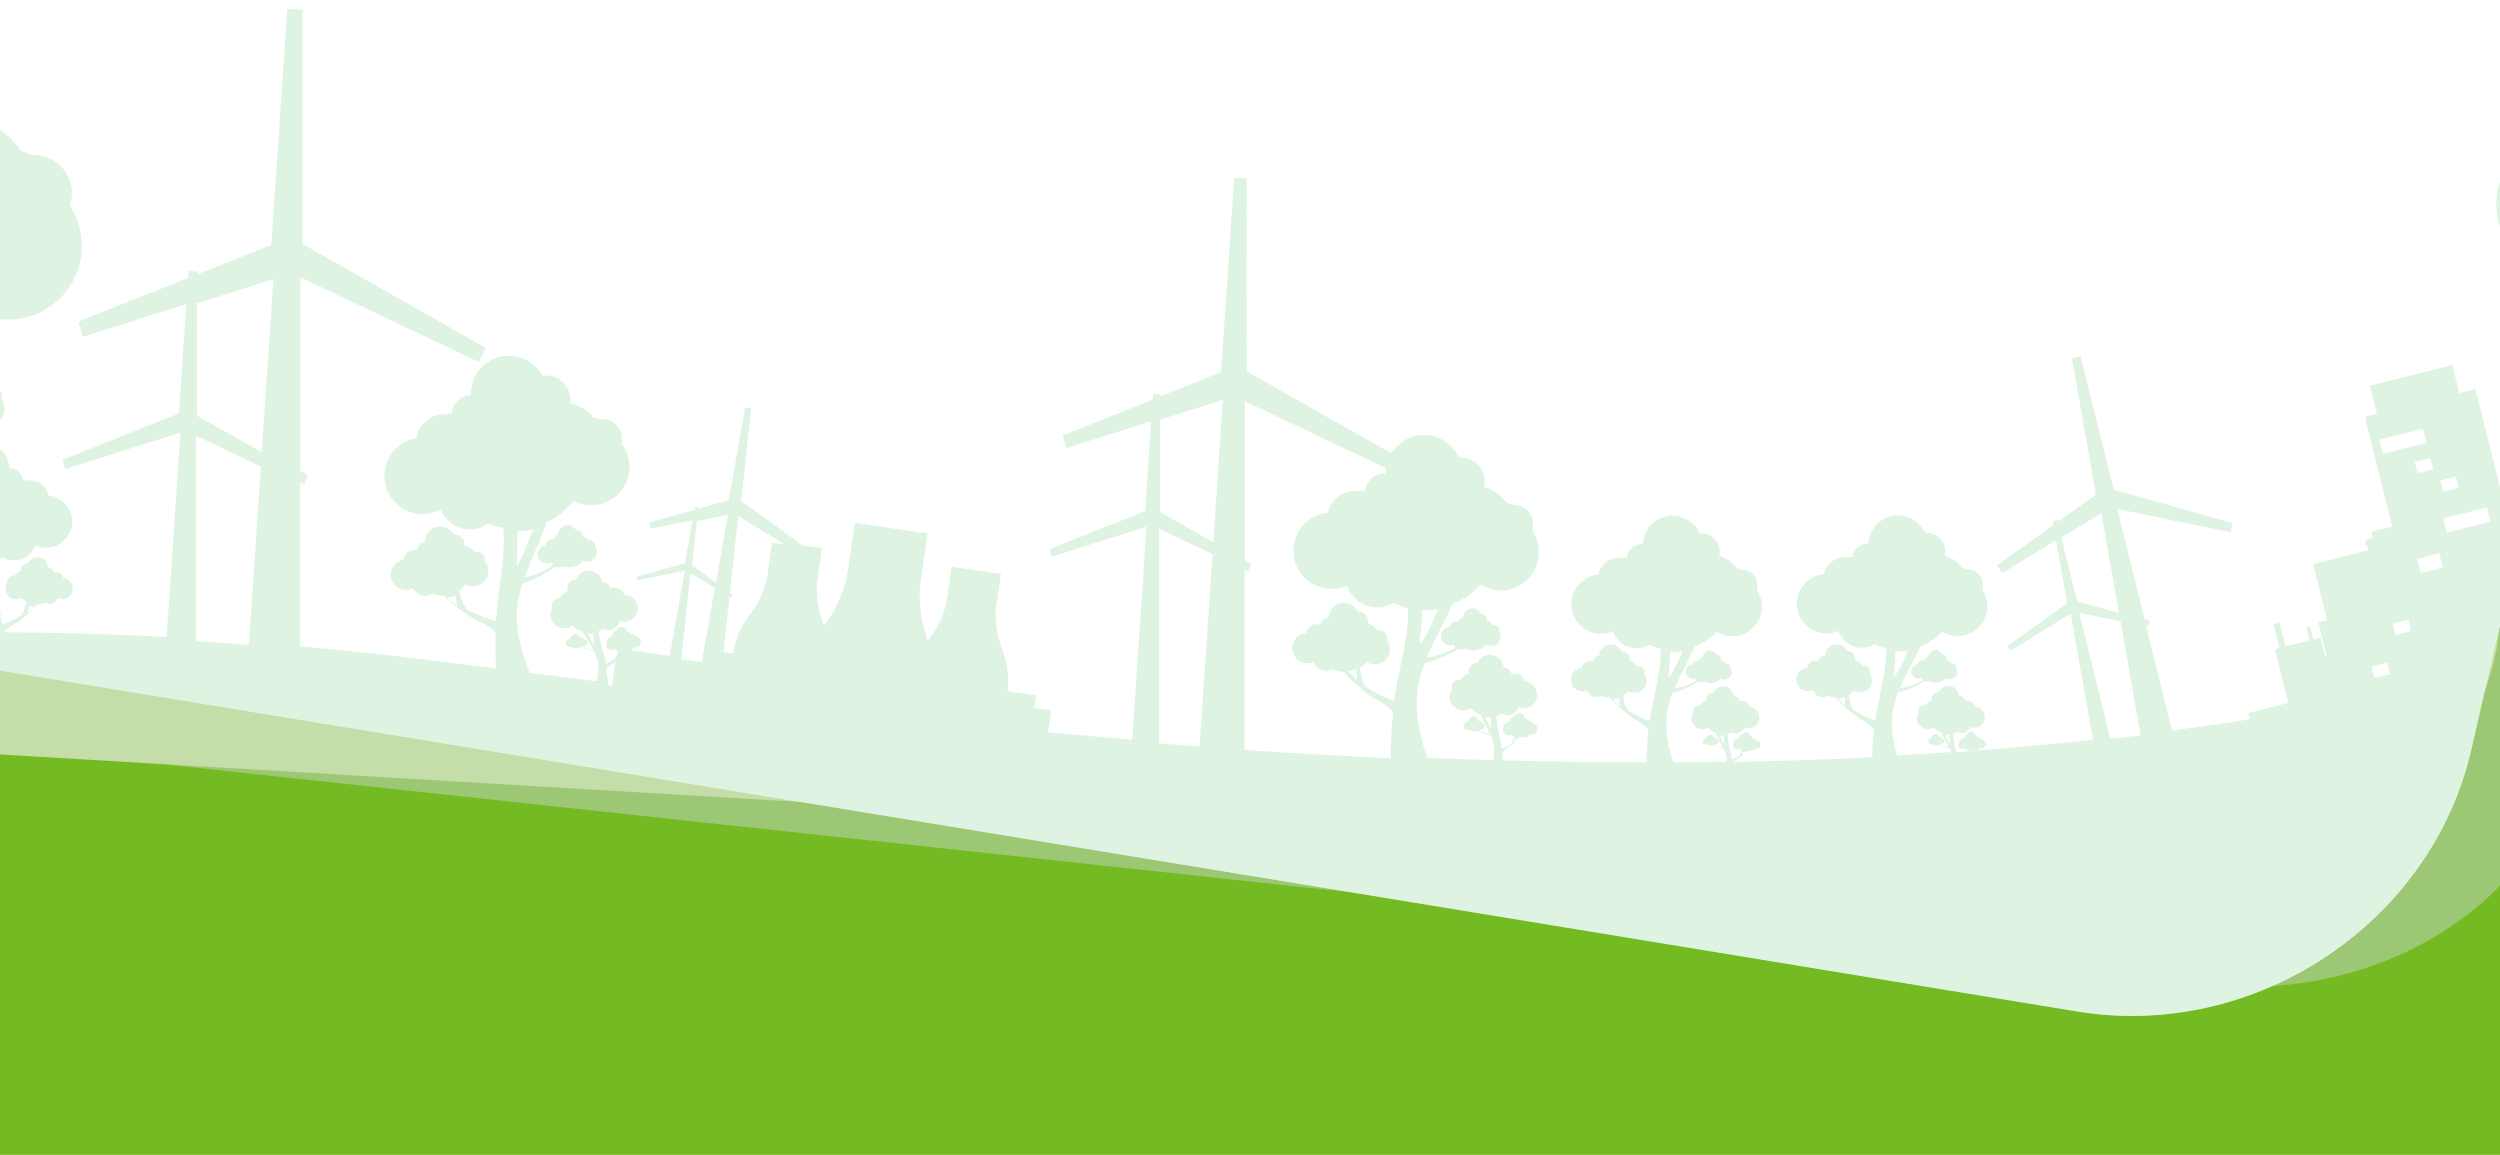 <?xml version="1.0" encoding="UTF-8"?>
<svg xmlns="http://www.w3.org/2000/svg" xmlns:xlink="http://www.w3.org/1999/xlink" version="1.1" viewBox="0 0 1280 591.4">
  <!-- Generator: Adobe Illustrator 29.8.1, SVG Export Plug-In . SVG Version: 2.1.1 Build 2)  -->
  <defs>
    <style>
      .st0, .st1 {
        fill: none;
      }

      .st2 {
        filter: url(#luminosity-noclip);
      }

      .st3 {
        fill: url(#radial-gradient);
        mix-blend-mode: multiply;
      }

      .st4 {
        fill: #74bb23;
      }

      .st5 {
        isolation: isolate;
      }

      .st6 {
        mask: url(#mask-1);
      }

      .st7 {
        clip-path: url(#clippath-39);
      }

      .st8 {
        clip-path: url(#clippath-1);
      }

      .st9 {
        clip-path: url(#clippath-3);
      }

      .st10 {
        clip-path: url(#clippath-4);
      }

      .st11 {
        clip-path: url(#clippath-2);
      }

      .st12 {
        clip-path: url(#clippath-6);
      }

      .st13 {
        clip-path: url(#clippath-5);
      }

      .st1 {
        stroke: #fff;
        stroke-miterlimit: 10;
        stroke-width: .8px;
      }

      .st14 {
        fill: #fff;
      }

      .st15 {
        fill: #39b54a;
      }

      .st16 {
        opacity: .8;
      }

      .st17 {
        opacity: .2;
      }

      .st18 {
        fill: #9cc774;
      }

      .st19 {
        fill: #c5dda8;
      }

      .st20 {
        clip-path: url(#clippath);
      }
    </style>
    <clipPath id="clippath">
      <rect class="st0" width="1280" height="591.4"/>
    </clipPath>
    <clipPath id="clippath-1">
      <rect class="st0" y="-313.7" width="1280" height="905.1"/>
    </clipPath>
    <clipPath id="clippath-2">
      <path class="st0" d="M0-313.7V343.4l1063.7,174.5c90.9,14.9,181.2-45.1,201.6-134.1l14.7-63.9V-313.7H0Z"/>
    </clipPath>
    <clipPath id="clippath-3">
      <rect class="st0" x="-683.5" y="-882.1" width="2547.1" height="2039.8"/>
    </clipPath>
    <clipPath id="clippath-4">
      <rect class="st0" x="-538.3" y="-659" width="2256.8" height="1593.7" transform="translate(-15.8 128.3) rotate(-12.2)"/>
    </clipPath>
    <clipPath id="clippath-5">
      <rect class="st0" x="-569.4" y="-371.4" width="2559.2" height="2106.9"/>
    </clipPath>
    <clipPath id="clippath-6">
      <rect class="st0" x="-418.4" y="-151" width="2257.1" height="1665.9" transform="translate(-128.5 166.2) rotate(-12.3)"/>
    </clipPath>
    <clipPath id="clippath-7">
      <rect class="st0" x="-538.3" y="-659" width="2256.8" height="1593.7" transform="translate(-15.8 128.3) rotate(-12.2)"/>
    </clipPath>
    <clipPath id="clippath-9">
      <rect class="st0" x="-538.3" y="-659" width="2256.8" height="1593.7" transform="translate(-15.8 128.3) rotate(-12.2)"/>
    </clipPath>
    <clipPath id="clippath-11">
      <rect class="st0" x="-538.3" y="-659" width="2256.8" height="1593.7" transform="translate(-15.8 128.3) rotate(-12.2)"/>
    </clipPath>
    <clipPath id="clippath-13">
      <rect class="st0" x="-538.3" y="-659" width="2256.8" height="1593.7" transform="translate(-15.8 128.3) rotate(-12.2)"/>
    </clipPath>
    <clipPath id="clippath-15">
      <rect class="st0" x="-538.3" y="-659" width="2256.8" height="1593.7" transform="translate(-15.8 128.3) rotate(-12.2)"/>
    </clipPath>
    <clipPath id="clippath-17">
      <rect class="st0" x="-538.3" y="-659" width="2256.8" height="1593.7" transform="translate(-15.8 128.3) rotate(-12.2)"/>
    </clipPath>
    <clipPath id="clippath-20">
      <rect class="st0" x="-538.3" y="-659" width="2256.8" height="1593.7" transform="translate(-15.8 128.3) rotate(-12.2)"/>
    </clipPath>
    <clipPath id="clippath-22">
      <rect class="st0" x="-1767.6" y="-1106.7" width="2620.8" height="1999.9"/>
    </clipPath>
    <clipPath id="clippath-23">
      <rect class="st0" x="-1631.4" y="-875.1" width="2348.2" height="1536.6" transform="translate(12.2 -99.4) rotate(-12.3)"/>
    </clipPath>
    <clipPath id="clippath-31">
      <rect class="st0" x="-538.3" y="-659" width="2256.8" height="1593.7" transform="translate(-15.8 128.3) rotate(-12.2)"/>
    </clipPath>
    <clipPath id="clippath-33">
      <rect class="st0" x="-538.3" y="-659" width="2256.8" height="1593.7" transform="translate(-15.8 128.3) rotate(-12.2)"/>
    </clipPath>
    <clipPath id="clippath-35">
      <rect class="st0" x="-538.3" y="-659" width="2256.8" height="1593.7" transform="translate(-15.8 128.3) rotate(-12.2)"/>
    </clipPath>
    <filter id="luminosity-noclip" x="268.9" y="480.4" width="1054.6" height="626.3" color-interpolation-filters="sRGB" filterUnits="userSpaceOnUse">
      <feFlood flood-color="#fff" result="bg"/>
      <feBlend in="SourceGraphic" in2="bg"/>
    </filter>
    <clipPath id="clippath-39">
      <path class="st0" d="M789.5,756.7c-263.1,57.1-473.3,117.1-469.7,134.1,3.7,16.9,218.9-15.5,481.2-72.4l3.6-.8c262.2-57,471.6-116.8,467.9-133.7-.7-3-8.1-4.5-21.4-4.5-61.1,0-245.5,30.4-461.5,77.3"/>
    </clipPath>
    <filter id="luminosity-noclip1" x="268.9" y="-3536" width="1054.6" height="32766" color-interpolation-filters="sRGB" filterUnits="userSpaceOnUse">
      <feFlood flood-color="#fff" result="bg"/>
      <feBlend in="SourceGraphic" in2="bg"/>
    </filter>
    <mask id="mask-1" x="268.9" y="-3536" width="1054.6" height="32766" maskUnits="userSpaceOnUse"/>
    <radialGradient id="radial-gradient" cx="1934.4" cy="-4593.3" fx="1934.4" fy="-4593.3" r="1.5" gradientTransform="translate(-619321.5 -93925.7) scale(320.6 -20.6)" gradientUnits="userSpaceOnUse">
      <stop offset="0" stop-color="#fff"/>
      <stop offset=".1" stop-color="#e9e9e9"/>
      <stop offset=".4" stop-color="#b2b2b1"/>
      <stop offset=".8" stop-color="#5a5a58"/>
      <stop offset="1" stop-color="#1d1d1b"/>
    </radialGradient>
    <mask id="mask" x="268.9" y="480.4" width="1054.6" height="626.3" maskUnits="userSpaceOnUse">
      <g class="st2">
        <g class="st5">
          <g class="st7">
            <g class="st6">
              <rect class="st3" x="302.9" y="580.2" width="986.6" height="426.7" transform="translate(-150.2 187) rotate(-12.3)"/>
            </g>
          </g>
        </g>
      </g>
    </mask>
    <clipPath id="clippath-41">
      <rect class="st0" x="-538.3" y="-659" width="2256.8" height="1593.7" transform="translate(-15.8 128.3) rotate(-12.2)"/>
    </clipPath>
  </defs>
  <g class="st5">
    <g id="Layer_1">
      <g class="st20">
        <rect class="st4" y="-313.7" width="1280" height="905"/>
        <g class="st8">
          <path class="st18" d="M156.3-425c-91.9-9.9-175.8,45.2-187.5,123.1L-110.5,227c-11.7,77.9,53.3,149.1,145.2,159l1094.7,118.1c91.9,9.9,175.8-45.2,187.5-123.1l79.3-528.8c11.7-77.9-53.3-149.1-145.2-159L156.3-425Z"/>
          <path class="st19" d="M67.4-429.3c-92.4-5.5-172.5,53.6-179,132l-43.8,531.8c-6.5,78.4,63.2,146.3,155.6,151.8l1100.8,65.3c92.4,5.5,172.5-53.6,179-132l43.8-531.8c6.5-78.4-63.2-146.3-155.6-151.8L67.4-429.3Z"/>
          <path class="st14" d="M161.9-574.3c-90.9-14.9-181.2,45.1-201.6,134.1L-174.7,147.5c-20.4,89,36.7,173.2,127.6,188.1l1110.8,182.3c90.9,14.9,181.2-45.1,201.6-134.1l135-587.7c20.4-89-36.7-173.2-127.6-188.1L161.9-574.3Z"/>
        </g>
        <g class="st11">
          <g class="st16">
            <g class="st9">
              <g class="st10">
                <g class="st17">
                  <g class="st13">
                    <g class="st12">
                      <path class="st15" d="M1696.5,135.7c-1.1-.7-2.2-1.4-3.5-2.1-5.5-3.1-9.8-8.8-9.8-8.8l-7.2-11.7-7.4,4.5-1,.6-7.4,4.5,7.2,11.7s3.1,6.4,3.4,12.8c0,.8,0,1.5.1,2.2-.1,0-.2-.1-.3-.2-8.2-4.6-14.5-13-14.5-13l-10.6-17.4-10.9,6.7-1.5.9-10.9,6.7,10.6,17.4s4.6,9.5,5,18.9c0,.1,0,.2,0,.4-.6-.4-1.3-.7-1.9-1.1-5.5-3.1-9.8-8.8-9.8-8.8l-7.2-11.7-6.2,3.8-28,1.9h0c0,0-19-28.8-19-28.8l-1.9,1.2,17.2,30.3-6.7,9.6-.2-.3-1.1.7.5.9-9.9,14.3,1.8,1.5,10-12.4,8,14-10.5,15.2,1.1.9,11.2-13.8,12.8,22.6c-17.4,11.2-35.1,21.8-53.2,31.7-.7-1.5-1.5-3.1-2.3-4.7.6-1.5,1.7-3.7,3.4-5.5.5-.6,1.2-1.4,1.9-2.4,0,.8,0,1,.1-.1,2-3,4.4-7.4,5.8-11.4,1.3-.6,2.5-1.4,3.5-2.4.8.1,1.6.1,2.3-.2,1.9-.7,3-2.5,2.9-4.4.7,0,1.4,0,2.1-.3,2.7-1,4.2-4.1,3.2-6.9-1-2.6-3.8-4-6.4-3.3-1-1.5-2.9-2.2-4.6-1.5-.2,0-.3.2-.4.2-.3,0-.5,0-.8.1,0,0,0,0-.1,0-.7-1.2-2.1-1.8-3.4-1.3,0,0,0,0-.1,0-1.1-2.6-4.1-3.9-6.8-2.9-2,.8-3.4,2.6-3.5,4.7,0,0-.2,0-.3,0-1.7.6-2.6,2.6-2,4.3,0,.2.2.5.4.7-1.1.8-1.9,1.9-2.2,3.2-.2.1-.4.3-.6.5,0,0-.2,0-.3,0-1.4.5-2.1,2.1-1.6,3.6.1.3.2.6.4.8-.2,1-.2,2.1.2,3.1,1,2.8,4.1,4.2,6.8,3.2,1-.4,1.8-1,2.4-1.8.9.5,1.9.8,3,.9.5,2.1.8,4.5.5,6.9-1.9,2.6-4.4,5.5-7.7,8.4-1.7-3.2-3.7-6.6-6-10.1-7.3-11.2-9.4-16.4-10-18.8,1.5-1,2.9-2.2,4.1-3.5,1.9.4,3.9.2,5.9-.5,4.7-1.7,7.5-6.2,7.3-11,1.8.1,3.6-.1,5.5-.8,7-2.6,10.5-10.4,7.9-17.3-2.4-6.6-9.5-10.1-16.1-8.3-2.5-3.8-7.3-5.5-11.7-3.8-.5.2-1,.4-1.4.7-.6,0-1.1.2-1.6.4,0,0-.2,0-.3.1-1.6-3-5.2-4.4-8.6-3.2,0,0-.2,0-.3.1-2.8-6.6-10.3-9.8-17-7.3-5.1,1.9-8.4,6.6-8.7,11.8-.2,0-.5.1-.7.2-4.4,1.6-6.6,6.5-5,10.8.2.7.6,1.3.9,1.9-2.8,1.9-4.6,4.8-5.4,7.9-.6.4-1.2.8-1.6,1.4-.2,0-.3,0-.5.1-3.6,1.3-5.5,5.4-4.1,9,.3.7.7,1.4,1.1,1.9-.6,2.5-.6,5.2.4,7.8,2.6,7,10.4,10.5,17.3,7.9,2.4-.9,4.5-2.5,6-4.4,3.6,1.8,7.6,2.8,11.7,2.8,4.1,4.5,10,9.1,15.2,14.5-4.7.9-8.3.7-11,.2.1-.3.2-.7.2-1.1.4,0,.9,0,1.3-.2,1.7-.6,2.5-2.5,1.9-4.2-.6-1.6-2.3-2.4-3.9-2-.6-.9-1.8-1.3-2.8-.9-.1,0-.2.1-.3.2-.2,0-.3,0-.5,0,0,0,0,0,0,0-.4-.7-1.3-1.1-2.1-.8,0,0,0,0,0,0-.7-1.6-2.5-2.4-4.1-1.8-1.2.5-2,1.6-2.1,2.8,0,0-.1,0-.2,0-1.1.4-1.6,1.6-1.2,2.6,0,.2.1.3.2.5-.7.5-1.1,1.2-1.3,1.9-.1,0-.3.2-.4.3,0,0,0,0-.1,0-.9.3-1.3,1.3-1,2.2,0,.2.2.3.3.5-.1.6-.1,1.3.1,1.9.6,1.7,2.5,2.5,4.2,1.9.6-.2,1.1-.6,1.4-1.1,1.5.8,3.3.9,5.1.3.9-.3,1.7-.9,2.4-1.6.5,0,1,0,1.4-.1.4-.2.8-.5,1.1-.8,4.3.9,9.7,1,11.8.6.3,0,.6,0,.9-.1,2.8,3.1,5.2,6.4,6.9,10.1,1.6,3.6,2.6,7.4,3.2,11-18.4,9.9-37.1,19.2-56.1,27.8-10-10.9-28.3-33.6-36.3-59.9-3.3-10.8-4.2-22.4-3.9-34.1.7-.5,1.5-1,2.2-1.5,5.4-3.1,16.6-13,24.1-22.9,1.2.2,2.5,0,3.7-.4,1.3-.5,2.4-1.3,3.3-2.3,2.6.3,5.3,0,8-1,4.8-1.8,8.4-5.4,10.2-9.8,1.6.3,3.3.3,5-.4,4.7-1.7,7.1-7,5.4-11.8-.6-1.8-1.8-3.2-3.2-4.2,0-.5-.1-1-.3-1.5-.9-2.4-3.6-3.7-6.1-2.8-.1,0-.2.1-.4.2-.4,0-.8,0-1.3,0-1.8-1.3-4.1-2-6.4-1.8,0-.5-.1-.9-.3-1.4-1.1-2.9-4.4-4.5-7.4-3.4-.1,0-.3.1-.4.2-2.5-2.5-6.2-3.5-9.7-2.2-4.6,1.7-7,6.7-5.5,11.3,0,0-.2,0-.2,0-2.2.8-3.4,3.2-2.9,5.4,0,0-.2,0-.2,0-.3.1-.5.3-.8.5-.4,0-.8.2-1.2.3-3,1.1-4.7,4.1-4.3,7.2-4.3,2-6.3,7-4.7,11.4,1.7,4.7,7,7.1,11.7,5.3,1.2-.4,2.3-1.1,3.2-2,.7.8,1.5,1.5,2.4,2-4.7,5.9-12.1,13-23.6,19.6,1.1-20.8,5.2-41.6,5.8-58.5,8.8-7.6,15.5-17,19.8-27.6,6.7,1.4,13.9,1,20.8-1.5,19.5-7.2,29.5-29,22.3-48.5-2.7-7.3-7.5-13.3-13.4-17.5,0-2-.4-4.1-1.2-6.1-3.7-10.1-15-15.3-25.1-11.5-.5.2-.9.4-1.3.6-1.9-.3-3.8-.3-5.7,0-7.4-5.4-16.7-8-26.1-7-.2-1.9-.6-3.8-1.3-5.6-4.5-12.2-18.1-18.5-30.4-14-.6.2-1.2.5-1.8.8-10.1-10.3-25.6-14.4-40-9-19,7-28.9,27.7-22.8,46.8-.3.1-.6.2-1,.3-9.2,3.4-14.3,13-12.3,22.4-.3,0-.5.2-.8.2-1.5.6-2.9,1.3-4.2,2.1-1.4.3-2.8.6-4.2,1.2-12.4,4.6-19.5,17-17.8,29.6-17.5,8.3-26,28.7-19.1,47.1,7.2,19.5,28.9,29.5,48.4,22.3,5-1.9,9.4-4.7,13.1-8.2,8.2,10.5,22.4,15,35.6,10.1,5.5-2,10-5.4,13.4-9.6,5,.5,10.1.5,15.2,0,3.2,6.2,8,21.3,13,58.3,1.6,11.6,3.5,22.5,5.7,32.5-12.3,0-22.8-1.5-31.5-3.7-5.2-4.8-9-10.2-11.7-15.6,1.9-2.3,3.4-4.8,4.6-7.6,2.7.5,5.5.4,8.3-.6,7.8-2.9,11.7-11.5,8.9-19.3-1.1-2.9-3-5.3-5.3-7,0-.8-.2-1.7-.5-2.5-1.5-4-6-6.1-10-4.6-.2,0-.4.2-.6.3-.7-.1-1.5-.1-2.2,0-3-2.1-6.6-3.2-10.4-2.8,0-.7-.2-1.5-.5-2.2-1.8-4.9-7.2-7.4-12.1-5.5-.2,0-.5.2-.7.3-4-4.1-10.2-5.7-16-3.6-7.6,2.8-11.5,11-9.1,18.6-.1,0-.3,0-.4.1-3.7,1.4-5.6,5.2-4.8,8.9-.1,0-.2,0-.4.1-.6.2-1.1.5-1.6.8-.6.1-1.2.2-1.7.5-4.9,1.8-7.8,6.8-7.1,11.8-7,3.3-10.4,11.4-7.6,18.8,2.9,7.8,11.5,11.8,19.3,8.9,2-.7,3.8-1.9,5.2-3.3,3.3,4.1,9,5.9,14.2,4,2.2-.8,4-2.2,5.3-3.8,3.9.4,7.9,0,11.8-1.2,10.3,6,23.6,11,33.2,13.6,2.6,2.2,2,1.6.4.1,3.4.9,6.3,1.5,8.4,1.7,6.6.7,12.9,3.3,17.1,5.4,5.4,22.2,11.5,39.2,15.7,49.6-.1,0-.2,0-.2,0,0,0,1.4,2.5.7,5.9-39.6,16.3-80.3,30.3-121.7,42.1l-2.1-8.5-13,3.3-13.4-53.6-7.2,1.8-18.8-75.1-8.2,2.1-3.6-14.4-42.2,10.6,3.6,14.4-6.2,1.5,14,56.1c-1.2.3-2.5.7-4.1,1.2-1.9,0-4.9,1-6.5,1.8q.4,1.4.6,3.1c-2.6.9-3.3.8-3.6,1.1,0,.7-.3,1.6,0,2.4q.4-.1.6-.4c.3,1,.7,2,1,3l-28.5,7.1,7.2,28.7-4.5,1.1,4.3,17.3c-.4.1-.6.2-.8.2l-2.4-9.6-3.7.9-1.6-6.5-2,.5,1.6,6.5-12.2,3.1-3.1-12.2-3.1.8,3.1,12.2-2.4.6,3.5,14.1,3.4,13.4-20.6,5.2.8,3.2c-13.2,2.1-26.5,4-39.8,5.7l-13.2-53.8,1.2.3.6-2.8-2.6-.7-13.9-56.4,58,11.9.9-4.7-60.8-17.1v-.2c-.1,0-16.9-68-16.9-68l-4.5.9,12.3,69.8-19.3,13.8-.2-.8-2.7.6.4,2-28.8,20.6,2.5,4.1,27.7-16.9,5.7,32.3-30.6,21.8,1.5,2.5,30.9-18.9,11.4,64.5c-20.7,2.2-41.5,4.1-62.3,5.7,0,0,.1-.2.2-.2.6,0,1.1-.2,1.6-.4.3.2.6.3.9.3.8,0,1.5-.6,1.7-1.3.3.1.5.2.9.2,1.2,0,2.2-1,2.1-2.2,0-1.1-.9-2.1-2-2.1-.2-.7-.8-1.2-1.6-1.2-.1,0-.2,0-.3,0,0,0-.1,0-.2,0,0,0,0,0,0,0,0-.5-.5-1-1.1-1,0,0,0,0,0,0,0-1.1-1-2-2.2-2-.9,0-1.6.5-2,1.3,0,0,0,0-.1,0-.7,0-1.3.6-1.3,1.4,0,.1,0,.2,0,.3-.5.1-1,.5-1.3,1,0,0-.1,0-.2,0,0,0-.1,0-.2,0-.6,0-1.1.5-1.1,1.1,0,.1,0,.2,0,.4-.2.3-.3.8-.4,1.2,0,1.2,1,2.1,2.2,2.1.4,0,.8-.1,1.1-.3.3.3.6.5,1,.7,0,.3,0,.7-.2,1-1.8.1-3.5.3-5.3.4,0-.4-.1-.8-.2-1.2-1.2-5.3-1.3-7.5-1.2-8.5.7-.2,1.4-.4,2-.8.7.4,1.4.6,2.3.6,2,0,3.7-1.3,4.3-3.2.7.3,1.4.5,2.2.5,3,0,5.4-2.5,5.4-5.4,0-2.8-2.2-5.1-5-5.4-.4-1.8-2-3.1-3.9-3.1-.2,0-.4,0-.6.1-.2,0-.5-.1-.7-.1,0,0,0,0-.1,0-.2-1.4-1.3-2.4-2.8-2.4,0,0,0,0-.1,0-.2-2.9-2.5-5.1-5.4-5.1-2.2,0-4.1,1.3-4.9,3.2,0,0-.2,0-.3,0-1.9,0-3.4,1.5-3.4,3.4,0,.3,0,.6,0,.8-1.3.3-2.4,1.2-3.2,2.3-.3,0-.5.1-.7.2,0,0-.2,0-.2,0-1.6,0-2.8,1.3-2.8,2.8,0,.3,0,.6.2.9-.6.9-.9,1.9-.9,3,0,3,2.5,5.4,5.5,5.4,1,0,2-.3,2.9-.8,1.1,1.2,2.5,2.1,4,2.6.9,2.3,2.5,4.9,3.8,7.6-1.9-.3-3.3-.9-4.2-1.5,0-.1.2-.2.3-.4.2,0,.3.1.5.1.7,0,1.3-.6,1.3-1.3,0-.7-.5-1.2-1.2-1.3,0-.4-.5-.7-.9-.7,0,0-.1,0-.2,0,0,0,0,0-.1,0,0,0,0,0,0,0,0-.3-.3-.6-.7-.6,0,0,0,0,0,0,0-.7-.6-1.2-1.3-1.2-.5,0-1,.3-1.2.8,0,0,0,0,0,0-.5,0-.8.4-.8.8,0,0,0,.1,0,.2-.3,0-.6.3-.8.6,0,0,0,0,0,0,0,0,0,0-.1,0-.4,0-.7.3-.7.7,0,0,0,.1,0,.2-.1.2-.2.5-.2.7,0,.7.6,1.3,1.3,1.3.3,0,.5,0,.7-.2.5.5,1.1.8,1.9.8.4,0,.8,0,1.1-.3.2,0,.4.2.6.2.2,0,.3,0,.5-.2,1.5,1,3.5,1.7,4.4,1.9.1,0,.2,0,.4.1.2.6.5,1.2.6,1.8-9.2.6-18.5,1.2-27.7,1.7-1.6-5.5-2.9-12.3-2.5-19,.3-4.5,1.5-9,3.2-13.4.3,0,.7-.2,1-.2,2.5-.4,8.1-2.7,12.3-5.4.4.2.9.4,1.4.4.6,0,1.1-.2,1.6-.4.9.5,2,.7,3.1.7,2.1,0,3.9-.9,5.2-2.3.6.4,1.2.6,2,.6,2,0,3.7-1.7,3.7-3.7,0-.7-.2-1.5-.7-2,0-.2,0-.4,0-.6,0-1-.9-1.9-1.9-1.9,0,0-.1,0-.2,0-.2,0-.3-.1-.5-.2-.5-.7-1.2-1.3-2.1-1.5,0-.2,0-.4,0-.6,0-1.3-1-2.3-2.3-2.3,0,0-.1,0-.2,0-.6-1.3-1.9-2.2-3.4-2.2-2,0-3.6,1.6-3.6,3.5,0,0,0,0,0,0-1,0-1.7.7-1.9,1.7,0,0,0,0,0,0-.2,0-.3,0-.5,0-.1,0-.3,0-.4,0-1.3,0-2.4.9-2.6,2.1-1.9.2-3.3,1.8-3.3,3.7,0,2,1.7,3.6,3.7,3.6.5,0,1-.1,1.5-.3.1.4.4.8.7,1.1-2.6,1.6-6.4,3.2-11.7,4.2,3.3-7.7,7.7-15,10.3-21.4,4.3-1.7,8.2-4.3,11.3-7.7,2.3,1.5,5.1,2.3,8.1,2.3,8.4,0,15.1-6.9,15.1-15.3,0-3.1-1-6.1-2.7-8.5.3-.8.4-1.6.4-2.5,0-4.3-3.6-7.8-7.9-7.8-.2,0-.4,0-.6,0-.7-.4-1.5-.7-2.3-.8-2.1-3-5.2-5.3-8.8-6.2.2-.7.3-1.5.3-2.3,0-5.3-4.3-9.5-9.6-9.4-.3,0-.5,0-.8,0-2.4-5.3-7.7-9-13.9-8.9-8.2,0-14.7,6.5-15.1,14.5-.1,0-.3,0-.4,0-4,0-7.2,3-7.7,6.8-.1,0-.2,0-.4,0-.6,0-1.3,0-1.9.2-.6,0-1.1-.1-1.7-.1-5.3,0-9.7,3.8-10.8,8.7-7.7.7-13.8,7.3-13.7,15.2,0,8.4,6.9,15.1,15.3,15.1,2.2,0,4.2-.5,6.1-1.3,1.6,5.1,6.4,8.7,12.1,8.7,2.3,0,4.5-.7,6.4-1.8,1.8.9,3.7,1.6,5.7,2.1.4,2.8.1,9.1-3.1,23.9-1,4.6-1.8,9-2.3,13.1-4.7-1.7-8.4-3.7-11.4-5.7-1.3-2.5-2-5.1-2.3-7.5,1-.6,2-1.3,2.8-2.2.9.6,2,.9,3.2.9,3.3,0,6-2.7,6-6.1,0-1.3-.4-2.4-1.1-3.4,0-.3.2-.7.2-1,0-1.7-1.4-3.1-3.1-3.1-.1,0-.2,0-.3,0-.2-.1-.5-.2-.8-.3-.8-1.2-2.1-2.2-3.6-2.5,0-.3.1-.6.1-.9,0-2.1-1.7-3.8-3.8-3.8-.1,0-.2,0-.3,0-1-2.1-3.1-3.6-5.5-3.5-3.2,0-5.9,2.6-6,5.8,0,0-.1,0-.2,0-1.6,0-2.8,1.2-3,2.7,0,0-.1,0-.2,0-.3,0-.5,0-.7.1-.2,0-.4-.1-.7-.1-2.1,0-3.9,1.5-4.3,3.5-3.1.3-5.5,2.9-5.5,6,0,3.3,2.7,6,6.1,6,.9,0,1.7-.2,2.4-.5.7,2,2.6,3.5,4.8,3.5.9,0,1.8-.3,2.5-.7,1.4.7,3,1,4.6,1.1,3.1,3.7,7.4,7.4,10.7,9.8.7,1.2.5.9.1.1,1.1.8,2.2,1.4,2.9,1.8,2.4,1.2,4.4,3,5.7,4.4-.6,5.5-.9,10.3-.9,14.3-23.7,1.2-47.4,2-71,2.4.4-.4,1-.9,1.7-1.3.3-.1.6-.4,1-.7-.1.3-.2.4,0,0,1.2-.8,2.7-2.2,3.8-3.5.6,0,1.1-.2,1.6-.4.3.2.6.3.9.3.8,0,1.5-.6,1.7-1.3.3.1.5.2.9.2,1.2,0,2.2-1,2.1-2.2,0-1.1-.9-2.1-2-2.1-.2-.7-.8-1.2-1.6-1.2-.1,0-.2,0-.3,0,0,0-.1,0-.2,0,0,0,0,0,0,0,0-.5-.5-1-1.1-1,0,0,0,0,0,0,0-1.1-1-2-2.2-2-.9,0-1.6.5-2,1.3,0,0,0,0-.1,0-.7,0-1.3.6-1.3,1.4,0,.1,0,.2,0,.3-.5.1-1,.5-1.3,1,0,0-.1,0-.2,0,0,0-.1,0-.2,0-.6,0-1.1.5-1.1,1.1,0,.1,0,.2,0,.4-.2.3-.3.8-.4,1.2,0,1.2,1,2.1,2.2,2.1.4,0,.8-.1,1.1-.3.3.3.6.5,1,.7,0,.9-.3,1.8-.8,2.7-1.1.7-2.4,1.5-4.1,2.1-.2-1.5-.5-3-.9-4.7-1.2-5.3-1.3-7.5-1.2-8.5.7-.2,1.4-.4,2-.8.7.4,1.4.6,2.3.6,2,0,3.7-1.3,4.3-3.2.7.3,1.4.5,2.2.5,3,0,5.4-2.5,5.4-5.4,0-2.8-2.2-5.1-5-5.4-.4-1.8-2-3.1-3.9-3.1-.2,0-.4,0-.6.1-.2,0-.5-.1-.7-.1,0,0,0,0-.1,0-.2-1.4-1.3-2.4-2.8-2.4,0,0,0,0-.1,0-.2-2.9-2.5-5.1-5.4-5.1-2.2,0-4.1,1.3-4.9,3.2,0,0-.2,0-.3,0-1.9,0-3.4,1.5-3.4,3.4,0,.3,0,.6,0,.8-1.3.3-2.4,1.2-3.2,2.3-.3,0-.5.1-.7.2,0,0-.2,0-.2,0-1.6,0-2.8,1.3-2.8,2.8,0,.3,0,.6.2.9-.6.9-.9,1.9-.9,3,0,3,2.5,5.4,5.5,5.4,1,0,2-.3,2.9-.8,1.1,1.2,2.5,2.1,4,2.6.9,2.3,2.5,4.9,3.8,7.6-1.9-.3-3.3-.9-4.2-1.5,0-.1.2-.2.3-.4.2,0,.3.1.5.1.7,0,1.3-.6,1.3-1.3,0-.7-.5-1.2-1.2-1.3,0-.4-.5-.7-.9-.7,0,0-.1,0-.2,0,0,0,0,0-.1,0,0,0,0,0,0,0,0-.3-.3-.6-.7-.6,0,0,0,0,0,0,0-.7-.6-1.2-1.3-1.2-.5,0-1,.3-1.2.8,0,0,0,0,0,0-.5,0-.8.4-.8.8,0,0,0,.1,0,.2-.3,0-.6.3-.8.6,0,0,0,0,0,0,0,0,0,0-.1,0-.4,0-.7.3-.7.7,0,0,0,.1,0,.2-.1.2-.2.5-.2.7,0,.7.6,1.3,1.3,1.3.3,0,.5,0,.7-.2.5.5,1.1.8,1.9.8.4,0,.8,0,1.1-.3.2,0,.4.2.6.2.2,0,.3,0,.5-.2,1.5,1,3.5,1.7,4.4,1.9.1,0,.2,0,.4.1.6,1.5,1.1,3.1,1.2,4.8,0,.5,0,1.1,0,1.6-9.1.2-18.2.3-27.3.3-2-5.9-3.9-14.1-3.5-22.2.3-4.5,1.5-9,3.2-13.4.3,0,.7-.2,1-.2,2.5-.4,8.1-2.7,12.3-5.4.4.2.9.4,1.4.4.6,0,1.1-.2,1.6-.4.9.5,2,.7,3.1.7,2.1,0,3.9-.9,5.2-2.3.6.4,1.2.6,2,.6,2,0,3.7-1.7,3.7-3.7,0-.7-.2-1.5-.7-2,0-.2,0-.4,0-.6,0-1-.9-1.9-1.9-1.9,0,0-.1,0-.2,0-.2,0-.3-.1-.5-.2-.5-.7-1.2-1.3-2.1-1.5,0-.2,0-.4,0-.6,0-1.3-1.1-2.3-2.3-2.3,0,0-.1,0-.2,0-.6-1.3-1.9-2.2-3.4-2.2-2,0-3.6,1.6-3.6,3.5,0,0,0,0,0,0-1,0-1.7.7-1.9,1.7,0,0,0,0,0,0-.2,0-.3,0-.5,0-.1,0-.3,0-.4,0-1.3,0-2.4.9-2.6,2.1-1.9.2-3.3,1.8-3.3,3.7,0,2,1.7,3.6,3.7,3.6.5,0,1-.1,1.5-.3.1.4.4.8.7,1.1-2.6,1.6-6.4,3.2-11.7,4.2,3.3-7.7,7.7-15,10.3-21.4,4.3-1.7,8.2-4.3,11.3-7.7,2.4,1.5,5.1,2.3,8.1,2.3,8.4,0,15.1-6.9,15.1-15.3,0-3.1-1-6-2.7-8.5.3-.8.4-1.6.4-2.5,0-4.3-3.6-7.8-7.9-7.8-.2,0-.4,0-.6,0-.7-.4-1.5-.7-2.3-.8-2.1-3-5.2-5.3-8.8-6.2.2-.7.3-1.5.3-2.3,0-5.3-4.3-9.5-9.6-9.4-.3,0-.5,0-.8,0-2.4-5.3-7.7-9-13.9-8.9-8.2,0-14.7,6.5-15.1,14.5-.1,0-.3,0-.4,0-4,0-7.2,3-7.7,6.8-.1,0-.2,0-.4,0-.6,0-1.3,0-1.9.2-.6,0-1.1-.1-1.7-.1-5.3,0-9.7,3.8-10.8,8.7-7.7.7-13.8,7.3-13.7,15.2,0,8.4,6.9,15.1,15.3,15.1,2.2,0,4.2-.5,6.1-1.3,1.6,5.1,6.4,8.7,12.1,8.7,2.3,0,4.5-.7,6.4-1.8,1.8.9,3.7,1.6,5.7,2.1.4,2.8.1,9.1-3.1,23.9-1,4.6-1.8,9-2.3,13.1-4.7-1.7-8.4-3.7-11.4-5.7-1.3-2.5-2-5.1-2.3-7.5,1-.6,2-1.3,2.8-2.2.9.6,2,.9,3.2.9,3.3,0,6-2.7,6-6.1,0-1.3-.4-2.4-1.1-3.4,0-.3.2-.7.2-1,0-1.7-1.4-3.1-3.1-3.1-.1,0-.2,0-.3,0-.2-.1-.5-.2-.8-.3-.8-1.2-2.1-2.2-3.6-2.5,0-.3.1-.6.1-.9,0-2.1-1.7-3.8-3.8-3.8-.1,0-.2,0-.3,0-1-2.1-3.1-3.6-5.5-3.6-3.2,0-5.9,2.6-6,5.8,0,0-.1,0-.2,0-1.6,0-2.8,1.2-3,2.7,0,0-.1,0-.2,0-.3,0-.5,0-.7.1-.2,0-.4-.1-.7-.1-2.1,0-3.9,1.5-4.3,3.5-3.1.3-5.5,2.9-5.5,6,0,3.3,2.7,6,6.1,6,.9,0,1.7-.2,2.4-.5.7,2,2.6,3.5,4.8,3.5.9,0,1.8-.3,2.5-.7,1.4.7,3,1,4.6,1.1,3.1,3.7,7.4,7.4,10.7,9.8.7,1.2.5.9.1.1,1.1.8,2.2,1.4,2.9,1.8,2.4,1.2,4.4,3,5.7,4.4-.7,6.7-1,12.5-1,16.8-24.6,0-49.2-.3-73.5-1,0-1.3-.2-2.6-.4-4.1.6-.6,1.5-1.5,2.6-2.1.3-.2.8-.5,1.3-.9-.2.4-.2.5,0,0,1.5-1.1,3.4-2.8,4.8-4.5.8,0,1.5-.2,2.1-.5.3.2.7.3,1.2.3,1,0,1.9-.7,2.2-1.6.3.1.7.2,1.1.2,1.5,0,2.8-1.3,2.8-2.8,0-1.5-1.1-2.6-2.5-2.8-.2-.9-1-1.6-2-1.6-.1,0-.2,0-.3,0-.1,0-.3,0-.4,0,0,0,0,0,0,0-.1-.7-.7-1.2-1.4-1.2,0,0,0,0,0,0,0-1.5-1.3-2.6-2.8-2.6-1.1,0-2.1.7-2.5,1.6,0,0-.1,0-.1,0-1,0-1.7.8-1.7,1.8,0,.1,0,.3,0,.4-.7.2-1.2.6-1.6,1.2-.1,0-.3,0-.4.1,0,0,0,0-.1,0-.8,0-1.4.7-1.4,1.5,0,.2,0,.3,0,.5-.3.4-.5,1-.5,1.5,0,1.5,1.3,2.8,2.8,2.8.6,0,1.1-.2,1.5-.4.4.4.8.7,1.3,1-.1,1.1-.4,2.3-1,3.5-1.4,1-3.1,1.9-5.2,2.7-.3-1.9-.6-3.9-1.1-6-1.6-6.7-1.7-9.7-1.5-10.9.9-.2,1.8-.6,2.6-1,.9.5,1.9.8,2.9.8,2.6,0,4.8-1.7,5.5-4.1.8.4,1.8.6,2.8.6,3.8,0,6.9-3.2,6.9-7,0-3.6-2.8-6.6-6.4-6.9-.5-2.3-2.6-4-5-3.9-.3,0-.7,0-1,.1-.2,0-.4-.1-.7-.1,0,0-.1,0-.2,0-.3-1.8-1.7-3.1-3.6-3.1,0,0-.1,0-.2,0-.2-3.7-3.3-6.6-7-6.6-2.8,0-5.3,1.7-6.3,4.2-.1,0-.2,0-.3,0-2.4,0-4.3,2-4.3,4.4,0,.4,0,.7.1,1.1-1.7.4-3.1,1.5-4.1,3-.3,0-.6.2-.9.3-.1,0-.2,0-.3,0-2,0-3.6,1.6-3.6,3.6,0,.4,0,.8.2,1.1-.8,1.1-1.2,2.5-1.2,3.9,0,3.9,3.2,7,7,6.9,1.4,0,2.6-.4,3.7-1.1,1.4,1.5,3.2,2.7,5.2,3.4,1.2,2.9,3.3,6.3,4.8,9.8-2.5-.4-4.2-1.2-5.4-1.9.1-.1.3-.3.3-.5.2,0,.4.1.7.1.9,0,1.7-.8,1.7-1.7,0-.9-.7-1.6-1.5-1.7-.1-.6-.6-1-1.2-1,0,0-.2,0-.3,0,0,0-.1,0-.2,0,0,0,0,0,0,0,0-.4-.4-.8-.8-.8,0,0,0,0,0,0,0-.9-.8-1.6-1.7-1.6-.7,0-1.3.4-1.5,1,0,0,0,0,0,0-.6,0-1,.5-1,1.1,0,0,0,.2,0,.3-.4.1-.8.4-1,.8,0,0,0,0-.1,0,0,0-.1,0-.2,0-.5,0-.9.4-.9.9,0,.1,0,.2,0,.3-.2.3-.3.6-.3,1,0,.9.7,1.7,1.7,1.7.3,0,.6,0,.9-.3.6.6,1.5,1,2.4,1,.5,0,1-.1,1.4-.3.2.1.5.2.7.2.2,0,.4-.1.6-.2,1.9,1.2,4.5,2.2,5.7,2.4.2,0,.3,0,.5.1.8,2,1.4,4,1.6,6.1.1,2.2-.1,4.4-.5,6.4-11.3-.3-22.5-.7-33.7-1.2-2.8-7.7-6.1-19.6-5.4-31.3.3-5.9,1.9-11.7,4.1-17.3.4-.1.9-.2,1.3-.3,3.2-.6,10.4-3.4,15.8-6.9.6.3,1.2.5,1.8.5.7,0,1.4-.2,2-.6,1.2.6,2.6.9,4,.9,2.7,0,5-1.2,6.7-3,.7.5,1.6.7,2.5.7,2.6,0,4.7-2.1,4.7-4.8,0-1-.3-1.9-.8-2.6,0-.2.1-.5.1-.8,0-1.3-1.1-2.4-2.5-2.4,0,0-.1,0-.2,0-.2-.1-.4-.2-.7-.2-.6-1-1.6-1.7-2.8-2,0-.2.1-.5,0-.7,0-1.6-1.4-3-3-2.9,0,0-.1,0-.2,0-.8-1.6-2.4-2.8-4.3-2.8-2.5,0-4.6,2-4.7,4.5,0,0,0,0-.1,0-1.2,0-2.2,1-2.4,2.1,0,0,0,0-.1,0-.2,0-.4,0-.6.1-.2,0-.3,0-.5,0-1.7,0-3,1.2-3.4,2.7-2.4.2-4.3,2.3-4.3,4.8,0,2.6,2.1,4.7,4.8,4.7.7,0,1.3-.1,1.9-.4.2.5.5,1,.9,1.4-3.3,2-8.2,4.2-15,5.3,4.2-10,9.9-19.4,13.2-27.5,5.6-2.1,10.6-5.5,14.5-9.9,3,1.9,6.6,3,10.4,3,10.8,0,19.5-8.9,19.4-19.7,0-4-1.3-7.8-3.4-10.9.3-1,.5-2.1.5-3.2,0-5.6-4.6-10.1-10.2-10.1-.3,0-.6,0-.8,0-.8-.5-1.7-.8-2.7-1-2.7-3.9-6.7-6.9-11.5-8,.2-1,.4-1.9.4-3,0-6.8-5.6-12.2-12.3-12.2-.3,0-.7,0-1,0-3.1-6.8-9.9-11.5-17.9-11.5-7,0-13.1,3.8-16.6,9.4l-74.1-42v-.4c-.1,0,0-98.4,0-98.4l-6.4-.2-6.7,99.4-31,12.4v-1.1s-3.8-.1-3.8-.1l-.2,2.9-46.2,18.4,2,6.4,43.4-13.7-3.1,46-49,19.5,1.2,3.8,48.5-15.3-7.3,109c-14.5-1.2-28.9-2.4-43.1-3.8l1.6-11.2-8.6-1.2.9-6.5-14.6-2.1c.9-10.9-.8-16.4-3.4-23.3-3.2-8.2-2.7-18-2.7-18l2.7-18.8-11.8-1.7-1.7-.2-11.8-1.7-2.7,18.8s-2.3,9.6-7.6,16.5c-.6.8-1.3,1.7-1.8,2.5,0-.2-.1-.3-.2-.5-4.7-12.1-4-26.6-4-26.6l4-27.8-17.4-2.5-2.5-.4-17.4-2.5-4,27.8s-3.4,14.2-11.3,24.4c-.1.1-.2.3-.3.4-.3-.9-.7-1.9-1.1-2.9-3.2-8.2-2.7-18-2.7-18l2.7-18.8-10-1.4-31.4-22.6v-.2s5.1-47.3,5.1-47.3l-3.1-.4-8.4,47.4-15.5,4.3v-.5c0,0-1.8-.3-1.8-.3l-.2,1.4-23.2,6.5.6,3.2,21.6-4.3-3.9,22-24.6,6.8.4,1.9,24.1-4.9-7.7,43.6-19.8-2.8c.6-.3,1.1-.9,1.3-1.6.3.1.7.2,1.1.1,1.5-.1,2.7-1.5,2.6-3-.1-1.5-1.3-2.6-2.7-2.6-.3-.9-1.1-1.5-2.1-1.4-.1,0-.2,0-.3,0-.1,0-.3,0-.4,0,0,0,0,0,0,0-.2-.7-.8-1.2-1.5-1.1,0,0,0,0,0,0-.2-1.5-1.5-2.5-3-2.4-1.1,0-2,.8-2.4,1.8,0,0,0,0-.1,0-1,0-1.7.9-1.6,1.9,0,.1,0,.3,0,.4-.7.2-1.2.7-1.5,1.3-.1,0-.3,0-.4.2,0,0,0,0-.1,0-.8,0-1.4.8-1.3,1.6,0,.2,0,.3,0,.5-.3.5-.4,1-.3,1.6.1,1.5,1.4,2.7,3,2.5.6,0,1.1-.2,1.5-.5.4.4.8.6,1.3.9l-.4,2.5c0,.3-.2.7-.4,1-1.3,1.1-2.9,2.1-5,3.1-.4-1.8-.9-3.8-1.6-5.9-2-6.6-2.4-9.5-2.3-10.8.9-.3,1.8-.7,2.6-1.2.9.5,1.9.7,3,.6,2.6-.2,4.6-2.1,5.2-4.5.9.3,1.8.5,2.8.4,3.8-.3,6.7-3.7,6.4-7.5-.3-3.6-3.3-6.4-6.9-6.4-.7-2.2-2.8-3.8-5.3-3.6-.3,0-.7,0-1,.2-.2,0-.5,0-.7,0,0,0-.1,0-.2,0-.4-1.7-2-3-3.8-2.8,0,0-.1,0-.2,0-.5-3.7-3.7-6.4-7.5-6.1-2.8.2-5.1,2.1-6,4.6-.1,0-.2,0-.4,0-2.4.2-4.2,2.3-4,4.7,0,.4,0,.7.2,1.1-1.7.6-3,1.8-3.8,3.3-.3,0-.6.2-.9.4-.1,0-.2,0-.3,0-2,.2-3.5,1.9-3.3,3.9,0,.4.1.8.3,1.1-.7,1.2-1,2.5-.9,4,.3,3.8,3.7,6.7,7.5,6.4,1.3-.1,2.6-.6,3.6-1.4,1.5,1.4,3.4,2.4,5.4,3,1.4,2.8,3.7,6,5.5,9.4-2.5-.2-4.3-.9-5.5-1.5.1-.2.3-.3.3-.5.2,0,.4.1.7,0,.9,0,1.6-.9,1.5-1.8,0-.9-.8-1.5-1.7-1.5-.2-.5-.7-.9-1.3-.9,0,0-.2,0-.3,0,0,0,0,0-.2,0,0,0,0,0,0,0-.1-.4-.5-.7-.9-.7,0,0,0,0,0,0-.1-.9-.9-1.5-1.8-1.5-.7,0-1.2.5-1.5,1.1,0,0,0,0,0,0-.6,0-1,.6-1,1.1,0,0,0,.2,0,.3-.4.1-.8.4-1,.8,0,0,0,0-.1,0,0,0-.1,0-.2,0-.5,0-.8.5-.8.9,0,.1,0,.2,0,.3-.2.3-.2.6-.2,1,0,.9.9,1.6,1.8,1.5.3,0,.6-.1.9-.3.6.6,1.5.9,2.5.9.5,0,1-.2,1.4-.5.2.1.5.2.7.1.2,0,.4-.1.6-.3,2,1.1,4.7,1.9,5.9,2,.2,0,.3,0,.5,0,.9,1.9,1.7,3.9,2,6,.5,3.4,0,6.8-.6,9.6-11.6-1.4-23.1-2.9-34.3-4.2-3.1-7.5-6.4-17.9-6.6-28.5-.1-5.9,1.1-11.8,2.9-17.5.4-.2.9-.3,1.3-.4,3.1-.8,10.2-4.2,15.3-8,.6.2,1.2.4,1.9.4.7,0,1.4-.3,2-.7,1.3.5,2.6.7,4.1.6,2.7-.2,4.9-1.5,6.5-3.5.8.4,1.6.6,2.6.5,2.6-.2,4.6-2.5,4.4-5.1,0-1-.4-1.8-1-2.6,0-.2,0-.5,0-.8-.1-1.3-1.3-2.4-2.6-2.3,0,0-.1,0-.2,0-.2,0-.4-.1-.7-.2-.7-.9-1.7-1.6-2.9-1.8,0-.2,0-.5,0-.7-.1-1.6-1.6-2.8-3.2-2.7,0,0-.1,0-.2,0-.9-1.6-2.6-2.6-4.5-2.5-2.5.2-4.4,2.3-4.4,4.9,0,0,0,0-.1,0-1.2.1-2.1,1.1-2.2,2.3,0,0,0,0-.1,0-.2,0-.4,0-.6.2-.2,0-.3,0-.5,0-1.7.1-2.9,1.4-3.2,3-2.4.4-4.1,2.6-3.9,5,.2,2.6,2.5,4.5,5.1,4.3.7,0,1.3-.2,1.9-.5.2.5.6.9,1,1.3-3.2,2.3-7.9,4.8-14.6,6.4,3.5-10.3,8.5-20,11.2-28.4,5.4-2.5,10.1-6.3,13.8-10.9,3.2,1.7,6.8,2.5,10.6,2.2,10.8-.8,18.8-10.3,18-21-.3-4-1.8-7.7-4.2-10.6.3-1,.4-2.1.3-3.2-.4-5.6-5.3-9.7-10.9-9.3-.3,0-.5,0-.8.1-.9-.4-1.8-.7-2.8-.8-2.9-3.7-7.2-6.4-12-7.2.2-1,.2-2,.1-3-.5-6.7-6.4-11.8-13.2-11.3-.3,0-.7,0-1,.1-3.6-6.6-10.7-10.8-18.7-10.2-10.5.8-18.3,9.7-18,20.1-.2,0-.3,0-.5,0-5.1.4-8.9,4.5-9.3,9.4-.2,0-.3,0-.5,0-.8,0-1.6.2-2.4.5-.7,0-1.5,0-2.2,0-6.8.5-12.1,5.7-13.1,12.2-9.9,1.6-17,10.6-16.2,20.8.8,10.7,10.2,18.8,21,18,2.8-.2,5.4-1,7.7-2.3,2.6,6.4,9.1,10.6,16.3,10.1,3-.2,5.7-1.3,8-2.9,2.4,1,4.9,1.7,7.6,2.1.7,3.5,1,11.7-1.8,30.9-.9,6-1.4,11.7-1.8,17-6.2-1.8-11.2-4-15.2-6.3-1.9-3.1-3-6.4-3.6-9.5,1.3-.9,2.4-1.9,3.4-3,1.2.6,2.7,1,4.2.9,4.3-.3,7.5-4.1,7.2-8.4-.1-1.6-.7-3.1-1.7-4.2,0-.4.1-.9.1-1.3-.2-2.2-2.1-3.9-4.3-3.7-.1,0-.2,0-.4,0-.3-.2-.7-.2-1-.3-1.2-1.5-2.9-2.6-4.8-2.9,0-.4,0-.8,0-1.2-.2-2.7-2.5-4.7-5.2-4.5-.1,0-.3,0-.4,0-1.4-2.6-4.3-4.3-7.4-4.1-4.2.3-7.3,3.9-7.2,8,0,0-.1,0-.2,0-2,.2-3.5,1.8-3.6,3.8,0,0-.1,0-.2,0-.3,0-.5.1-.7.2-.4,0-.7,0-1.1,0-2.7.2-4.8,2.3-5.2,4.9-3.9.7-6.8,4.2-6.5,8.3.3,4.3,4.1,7.5,8.4,7.2,1.1,0,2.1-.4,3.1-.9,1.1,2.5,3.6,4.2,6.5,4,1.2,0,2.3-.5,3.2-1.2,1.9.8,3.9,1.1,6.1,1.1,4.3,4.5,10.2,8.8,14.6,11.5,1,1.4.8,1.1.2.1,1.5.9,2.9,1.6,3.9,2,3.2,1.3,6,3.5,7.7,5.1-.3,7.2-.1,13.4.1,18.5-17.5-2.2-34.5-4.2-50.9-6.2-16.6-2-33-3.6-49.3-5.1v-83.9c0,0,2,.9,2,.9l2.1-4.4-4-2.3v-99.2c0,0,91.4,43.4,91.4,43.4l3.5-7.3-93.8-53.2v-.4c-.1,0,0-119.6,0-119.6l-7.8-.3-8.2,120.8-37.7,15v-1.4l-4.7-.2-.2,3.5-56.2,22.4,2.5,7.7,52.8-16.7-3.8,56-59.6,23.7,1.5,4.7,58.9-18.6-7.1,104.6c-28.4-1.5-56.3-2.2-83.5-2.4,0,0,0,0,0,0,1.2-1.2,3-2.8,5.1-3.9.7-.3,1.6-.9,2.6-1.6-.4.7-.5.9.2-.1,2.9-2,6.8-5.3,9.5-8.6,1.4,0,2.8-.4,4.1-1,.7.4,1.4.7,2.2.7,2,0,3.7-1.3,4.3-3,.7.3,1.4.5,2.1.5,2.9,0,5.4-2.3,5.4-5.3,0-2.8-2.1-5.1-4.8-5.4-.4-1.8-1.9-3.1-3.8-3.1-.2,0-.3,0-.5,0-.3,0-.5-.1-.8-.1,0,0,0,0-.1,0-.2-1.3-1.3-2.4-2.7-2.4,0,0,0,0-.1,0,0-2.8-2.4-5.1-5.3-5.1-2.2,0-4.1,1.2-4.9,3.1,0,0-.2,0-.3,0-1.8,0-3.4,1.5-3.4,3.3,0,.3,0,.5.1.8-1.3.3-2.4,1.1-3.2,2.2-.3,0-.5.1-.7.2,0,0-.2,0-.3,0-1.5,0-2.8,1.2-2.8,2.7,0,.3,0,.6,0,.9-.6.8-.9,1.9-.9,3,0,3,2.3,5.4,5.2,5.4,1.1,0,2.1-.3,2.9-.8.7.8,1.5,1.4,2.4,1.9-.3,2.1-.9,4.4-2,6.7-2.7,1.8-6,3.6-10.2,5.1-.5-3.6-1.1-7.5-2-11.6-2.8-13.1-2.9-18.7-2.6-21.1,1.8-.4,3.5-1,5.1-1.8,1.7,1,3.6,1.6,5.7,1.6,5,0,9.2-3.1,10.7-7.6,1.6.7,3.4,1.2,5.4,1.2,7.4,0,13.5-5.9,13.6-13.3,0-7-5.2-12.9-12.1-13.5-1-4.4-4.8-7.7-9.5-7.8-.5,0-1,0-1.5.1-.5-.1-1.1-.2-1.7-.2-.1,0-.2,0-.3,0-.5-3.4-3.3-6-6.8-6.1-.1,0-.2,0-.3,0-.2-7.1-6-12.9-13.3-13-5.5,0-10.2,3.1-12.4,7.8-.2,0-.5,0-.7,0-4.7,0-8.4,3.7-8.5,8.3,0,.7,0,1.4.2,2.1-3.3.8-6,2.8-7.9,5.5-.7.1-1.4.3-2,.7-.2,0-.3,0-.5,0-3.9,0-7,3-7.1,6.9,0,.8.1,1.5.3,2.2-1.5,2.1-2.4,4.7-2.4,7.5-.1,7.4,5.9,13.5,13.3,13.6,2.6,0,5.1-.7,7.2-2,2.7,3,6.1,5.3,9.9,6.8,2.2,5.6,6.1,12.1,9,19-4.7-.8-8-2.4-10.3-3.8.3-.3.5-.6.6-.9.4.2.8.3,1.3.3,1.8,0,3.3-1.4,3.3-3.2,0-1.7-1.2-3.1-2.9-3.3-.2-1.1-1.2-1.9-2.3-1.9-.1,0-.2,0-.4,0-.2,0-.3,0-.5,0,0,0,0,0,0,0-.1-.8-.8-1.5-1.6-1.5,0,0,0,0,0,0,0-1.7-1.5-3.1-3.2-3.1-1.3,0-2.5.7-3,1.9,0,0-.1,0-.2,0-1.1,0-2,.9-2,2,0,.2,0,.3,0,.5-.8.2-1.5.7-1.9,1.3-.2,0-.3,0-.5.1,0,0,0,0-.1,0-1,0-1.7.7-1.7,1.7,0,.2,0,.4,0,.5-.4.5-.6,1.1-.6,1.8,0,1.8,1.4,3.3,3.2,3.3.6,0,1.2-.2,1.7-.5,1.2,1.3,2.8,2.1,4.6,2.1,1,0,1.9-.2,2.8-.6.4.2.9.4,1.4.4.5,0,.9-.1,1.3-.4,3.7,2.4,8.6,4.4,10.8,4.8.3,0,.6.1.9.2,1.5,3.9,2.6,7.9,2.8,11.9,0,1.6,0,3.3,0,4.9-22.9,0-45.3.3-67.2,1-4.8-15-9.9-36.4-8.3-57.7.8-11.3,4.2-22.4,8.6-33.2.9-.2,1.7-.4,2.6-.5,6.1-1,20.2-6.2,30.7-12.7,1.1.6,2.3,1,3.6,1,1.4,0,2.7-.3,3.9-1,2.3,1.2,5,1.9,7.8,1.9,5.1,0,9.8-2.1,13.1-5.5,1.4.9,3,1.4,4.8,1.5,5,0,9.2-4,9.3-9,0-1.9-.5-3.6-1.5-5.1.2-.5.2-1,.2-1.5,0-2.6-2.1-4.7-4.6-4.8-.1,0-.3,0-.4,0-.4-.2-.8-.3-1.2-.4-1.2-1.9-3.1-3.3-5.3-4,.1-.4.2-.9.2-1.4,0-3.1-2.5-5.7-5.7-5.8-.1,0-.3,0-.4,0-1.4-3.2-4.6-5.5-8.3-5.5-4.9,0-8.9,3.7-9.2,8.6,0,0-.2,0-.2,0-2.4,0-4.4,1.7-4.7,4,0,0-.1,0-.2,0-.4,0-.8,0-1.2.1-.3,0-.7,0-1,0-3.2,0-5.9,2.1-6.6,5.1-4.7.4-8.4,4.2-8.5,9,0,5.1,4,9.2,9,9.2,1.3,0,2.5-.2,3.7-.7.3,1,.9,2,1.5,2.7-6.5,3.8-16,7.7-29.1,9.7,8.5-19.1,19.8-36.9,26.5-52.5,10.9-3.9,20.6-10.3,28.4-18.6,5.8,3.8,12.6,6,20,6.1,20.8.3,38-16.4,38.2-37.2.1-7.8-2.2-15.1-6.2-21.2.7-1.9,1.1-4,1.1-6.1.1-10.8-8.5-19.6-19.3-19.8-.5,0-1,0-1.5,0-1.6-.9-3.4-1.6-5.4-2-5-7.7-12.7-13.5-21.8-15.9.5-1.8.8-3.7.8-5.7.2-13.1-10.3-23.8-23.3-23.9-.7,0-1.3,0-1.9.1-5.7-13.3-18.8-22.6-34.1-22.8-20.3-.3-36.9,15.4-38.1,35.4-.3,0-.6,0-1,0-9.8-.1-18,7-19.5,16.5-.3,0-.5,0-.8,0-1.6,0-3.2.1-4.7.4-1.4-.2-2.8-.4-4.3-.4-13.2-.2-24.3,8.9-27.3,21.2-19.3,1.4-34.6,17.4-34.8,37.1-.3,20.8,16.4,37.9,37.2,38.2,5.4,0,10.5-1,15.2-3,3.9,12.7,15.6,22,29.6,22.2,5.8,0,11.3-1.5,16-4.2,4.5,2.3,9.2,4.1,14.2,5.4.7,6.9-.2,22.8-8.8,59.1-2.7,11.4-4.8,22.3-6.4,32.4-11.5-4.5-20.7-9.6-28.1-14.8-3.1-6.3-4.7-12.8-5.3-18.8,2.6-1.5,5-3.3,7-5.4,2.3,1.5,5,2.3,7.9,2.4,8.3.1,15.1-6.5,15.2-14.8,0-3.1-.9-6-2.4-8.4.3-.8.4-1.6.4-2.5,0-4.3-3.4-7.8-7.7-7.9-.2,0-.4,0-.7,0-.6-.4-1.3-.6-2.1-.8-2-3.1-5-5.4-8.6-6.3.2-.7.3-1.5.3-2.3,0-5.2-4.1-9.5-9.3-9.5-.2,0-.5,0-.7,0-2.3-5.3-7.5-9-13.6-9.1-8.1-.1-14.7,6.2-15.2,14.1-.1,0-.3,0-.4,0-3.9,0-7.2,2.9-7.7,6.6-.1,0-.2,0-.4,0-.6,0-1.2,0-1.8.2-.6-.1-1.2-.2-1.8-.2-5.2,0-9.7,3.5-10.9,8.4-7.7.6-13.8,6.9-13.9,14.8-.1,8.3,6.5,15.1,14.8,15.2,2.1,0,4.2-.4,6-1.2,1.6,5.1,6.2,8.8,11.8,8.8,2.3,0,4.5-.6,6.3-1.7,3.5,1.8,7.4,2.8,11.5,3.1,7.4,9.3,18,18.8,26.1,24.7,1.6,3,1.3,2.2.4.3,2.8,2,5.3,3.6,7.2,4.6,5.9,3.1,10.8,7.7,14,11.2-2.5,19.1-3.2,34.9-3.2,46.1-24,1.2-47.3,2.8-69.7,4.7l-11.1-44.2-22.8,5.7-23.5-94-12.6,3.2-33-131.8-14.4,3.6-6.3-25.3-74,18.5,6.3,25.3-10.8,2.7,24.6,98.3c-2.1.6-4.4,1.3-7.2,2.2-3.4,0-8.7,1.8-11.3,3.2q.6,2.5,1,5.5c-4.6,1.5-5.7,1.4-6.4,2,0,1.2-.4,2.8,0,4.2q.7-.2,1-.6c.4,1.8,1.2,3.5,1.7,5.3l-50,12.5,12.6,50.4-7.9,2,7.6,30.4c-.7.2-1.1.3-1.4.4l-4.2-16.8-6.4,1.6-2.9-11.4-3.6.9,2.9,11.4-21.4,5.4-5.4-21.4-5.4,1.4,5.4,21.4-4.3,1.1,6.2,24.7,5.9,23.6-36.1,9,5,19.9c-18,4.7-27.7,7.7-27.7,7.7L-215.9,1735.4l2205.7-478.9L1738.1,97.1c-13.5,13.4-27.4,26.3-41.6,38.6M1552.2,217.6c-.5,1.2-1.1,2.6-2,4.1-.2-.7-.5-2.1-1.1-3.7,1,0,2-.1,3-.4M1383.5,217c-4.5-1.6-8.4-3.4-11.6-5.1,2.6-1.3,5-2.9,7.1-4.8,1.9,4.5,3.7,8.2,4.6,9.8M944.9,361.3c-1.5-1.2-2.7-2.5-3.7-3.6,1.2-.1,2.3-.4,3.3-.8,0,2,.3,3.6.4,4.4M892,384.8c.4.2.8.2,1.2.3-.4.4-.8.9-1.3,1.3,0-.3,0-.9.1-1.6M829.5,361.7c-1.5-1.2-2.7-2.5-3.7-3.6,1.2-.1,2.3-.4,3.3-.8,0,2,.3,3.6.4,4.4M775.4,378c.5.2,1,.3,1.5.4-.5.5-1,1.1-1.7,1.7,0-.3.1-1.1.1-2M234.1,310.3c-2-1.5-3.7-2.9-5.1-4.2,1.5-.3,2.9-.7,4.2-1.3.3,2.5.7,4.6.9,5.6M14.7,310.1c.9.4,1.9.6,3,.7-.9,1-2,2-3.3,3.1,0-.7.3-2.1.4-3.9M-139.6,249.6c-3.6-3.1-6.6-6.1-9-8.9,2.9-.2,5.7-.9,8.3-1.9.1,4.9.5,9,.7,10.8M140,142.9l-6,88.6-33.1-18.7v-.3c0,0,0-57.2,0-57.2l39.1-12.4ZM100.4,223.1l33.2,15.8-6.2,91.2c-9.1-.7-18.1-1.3-27.1-1.8v-105.2ZM-8.3,300.1c0-.1-.2-.2-.3-.4-.2-.3-.4-.7-.6-1,0-.1-.2-.3-.2-.4-1.6-2.7-3.2-6.4-4.5-9.6,1.3.2,2.7.4,4.1.4.5,0,1,0,1.5,0,0,2.4.1,5,.3,7.1,0,0,0,0,0,0,0,.3,0,.7,0,1,0,0,0,0,0,0,0,.8.1,1.5.2,2.1,0,.2,0,.3,0,.4,0,.1,0,.2,0,.3,0,.1,0,.3,0,.4,0,0,0,.1,0,.2,0,0,0,.2,0,.2,0,0,0,0,0,.1,0,0,0,.1,0,.1-.3-.3-.5-.6-.8-1M-77.4,214.9c0-.1,0-.3,0-.6,0-.1,0-.3,0-.5,0,0,0-.2,0-.3.5-3.2,1.6-10.9,2.3-19.7,0-.2,0-.3,0-.5,0-1.2.2-2.3.2-3.5,0-.2,0-.4,0-.5,0-.6,0-1.2.1-1.8,0-.4,0-.8,0-1.1,0-.8,0-1.7,0-2.5,0-.5,0-1,0-1.5,0-.3,0-.6,0-.9,1.4,0,2.8.2,4.2.2,3.9,0,7.8-.2,11.6-.8-1.3,2.9-2.7,6-4.1,9.1,0,.2-.2.4-.3.6-.3.6-.5,1.2-.8,1.7-.1.2-.2.5-.4.7-.5,1.1-1,2.1-1.5,3.1-.1.2-.2.5-.3.7-.2.5-.5,1-.8,1.5-.2.3-.3.7-.5,1-.2.5-.5.9-.7,1.4-.2.3-.4.7-.5,1-.4.7-.8,1.4-1.2,2.1-.2.4-.4.8-.6,1.1-.2.4-.4.8-.7,1.1-.2.3-.4.7-.6,1-.2.3-.4.7-.6,1-.3.4-.5.8-.8,1.2-.2.4-.5.7-.7,1.1-.3.4-.6.9-.9,1.3-.2.2-.3.4-.5.6-.3.3-.5.7-.8,1-.1.2-.3.3-.4.5-.4.4-.8.9-1.1,1.2,0,0,0-.1,0-.3M-332.5,222.7l19.7-4.9,3.2,12.8-19.7,4.9-3.2-12.8ZM-270.1,176.6l3.2,12.8-39.3,9.8-3.2-12.8,39.3-9.8ZM-297.9,148.9l2.6,10.2-14,3.5-2.5-10.2,14-3.5ZM-318.3,142.3l-14,3.5-2.6-10.2,14-3.5,2.6,10.2ZM-327.4,105.9l3.2,12.8-39.3,9.8-3.2-12.8,39.3-9.8ZM-340.8,277.5l2.6,10.2-14,3.5-2.6-10.2,14-3.5ZM-359.8,316l2.6,10.2-14,3.5-2.6-10.2,14-3.5ZM1433.8,134.5c0,.6,0,1.2-.1,1.8,0,.3,0,.7,0,1.1,0,1-.2,2-.3,3,0,.4,0,.8-.1,1.2,0,.5-.1,1-.2,1.5,0,.4,0,.8-.1,1.2,0,.5-.1,1-.2,1.5,0,.4-.1.9-.2,1.3,0,.7-.2,1.5-.3,2.2,0,.5-.1.9-.2,1.4,0,.4-.1.8-.2,1.2,0,.4-.1.8-.2,1.2,0,.4-.1.8-.2,1.2,0,.5-.2,1-.3,1.4,0,.4-.2.8-.3,1.2-.1.5-.3,1.1-.4,1.5,0,.3-.1.5-.2.8-.1.4-.2.8-.4,1.2,0,.2-.1.4-.2.6-.2.6-.4,1.1-.6,1.6v-.2s0-.1,0-.1v-.3c0,0-.3-.8-.3-.8h0c-.9-3.9-3.4-14.7-6.9-25.5,0-.2,0-.3-.1-.5-.3-1-.7-2-1-3-.1-.4-.3-.8-.4-1.2-.1-.3-.2-.6-.3-.9,1.3-.4,2.6-.8,4-1.3,3.7-1.4,7.2-3,10.5-4.9-.1,3.1-.3,6.5-.6,9.9,0,.3,0,.5,0,.8M1602.9,182l-15.7-23.8,20-2.8-4,2.5,7.2,11.7s3.1,6.4,3.4,12.8c.2,4.8.6,8.7,3.4,14.5-1,.7-2.1,1.4-3.1,2.1l-10.3-15.6h.6c0,0-.2-1.5-.2-1.5h-1.3ZM1583.8,160.2l12.6,22.2-10.9.7h0c0,0-9.1-13.8-9.1-13.8l7.4-9.2ZM1587,185.8l10.5-1.5,10.6,18.6c-2.3,1.5-4.5,3-6.8,4.5l-14.3-21.6ZM1524.1,216.9c-.1,0-.3-.2-.4-.3-.3-.2-.6-.4-.9-.7-.1-.1-.3-.2-.4-.3-1-.8-2-1.7-3-2.7,0,0,0,0,0,0-1.6-1.5-3.2-3.2-4.6-4.6,1.3-.3,2.7-.6,4-1.1.5-.2.9-.4,1.4-.6.8,2.3,1.9,4.6,2.8,6.5,0,0,0,.1,0,.2.1.3.3.5.4.8,0,0,0,.2.1.2.1.2.2.4.3.6,0,.2.2.3.2.5.1.3.2.5.4.7,0,.1.1.2.2.3,0,0,0,.2.1.3,0,.1.1.3.2.4,0,0,0,0,0,0,0,.1.1.2.1.3,0,0,0,0,0,0,0,0,0,0,0,0-.3-.2-.7-.4-1.1-.6M1237.7,286.1l11.2-2.8,1.8,7.3-11.2,2.8-1.8-7.3ZM1273.3,259.8l1.8,7.3-22.4,5.6-1.8-7.3,22.4-5.6ZM1257.4,244l1.5,5.8-8,2-1.5-5.8,8-2ZM1245.8,240.3l-8,2-1.5-5.8,8-2,1.5,5.8ZM1240.6,219.5l1.8,7.3-22.4,5.6-1.8-7.3,22.4-5.6ZM1233,317.3l1.5,5.8-8,2-1.5-5.8,8-2ZM1222.2,339.3l1.5,5.8-8,2-1.5-5.8,8-2ZM1075.9,262.7l9,51.2-21.4-6v-.2c-.1,0-8.1-32.5-8.1-32.5l20.5-12.5ZM1064.6,313.8l21.1,4.3,10.3,58.4c-5.2.6-10.3,1.2-15.5,1.8l-15.9-64.5ZM997.9,380.4c0,0,0-.1-.1-.2-.2-.3-.3-.5-.5-.8,0,0,0,0,0-.1-.2-.3-.3-.6-.5-.9,0-.2-.2-.3-.2-.5,0-.1-.1-.2-.2-.4-.2-.5-.4-.9-.6-1.3.5,0,1.1.2,1.7.2s.4,0,.6,0c0,.2,0,.4,0,.5,0,.2,0,.3,0,.4,0,.4,0,.7,0,1.1,0,0,0,.1,0,.2,0,.3,0,.6,0,.8,0,0,0,.2,0,.2,0,.2,0,.4,0,.6,0,0,0,.1,0,.2,0,.2,0,.4,0,.5,0,0,0,0,0,0,0,.1,0,.2,0,.2-.2-.2-.3-.4-.5-.7M1007.4,384.5c.4.2.8.2,1.2.3,0,.1-.2.2-.3.3-.3,0-.6,0-1,0,0-.2,0-.4,0-.7M969.6,346.8c0,0,0-.2,0-.3,0,0,0,0,0,0,0-.2,0-.4,0-.7,0,0,0,0,0,0,.1-.8.2-2,.4-3.4,0,0,0,0,0,0,0-.4,0-.9.1-1.4,0,0,0,0,0-.1.1-1.5.2-3.1.3-4.8,0-.1,0-.3,0-.4,0-.4,0-.8,0-1.2,0-.2,0-.4,0-.6,0-.1,0-.3,0-.4.6,0,1.1,0,1.7,0,1.6,0,3.1-.2,4.7-.4,0,0,0,.1,0,.2-.1.3-.2.6-.4.9-.2.4-.4.9-.6,1.4-.2.5-.5,1.1-.7,1.6-.1.2-.2.5-.3.7-.2.5-.4,1-.7,1.4-.1.2-.2.5-.4.7-.3.6-.6,1.2-.9,1.8,0,0,0,.2-.1.2-.3.6-.7,1.2-1,1.8-.1.2-.2.3-.3.5-.2.4-.5.8-.7,1.1,0,.1-.2.3-.3.4-.3.4-.6.8-.9,1.1,0,0,0,0,0-.2M882.5,380.7c0,0,0-.1-.1-.2-.2-.3-.3-.5-.5-.8,0,0,0,0,0-.1-.2-.3-.3-.6-.5-.9,0-.2-.2-.3-.2-.5,0-.1-.1-.2-.2-.4-.2-.5-.4-.9-.6-1.3.5,0,1.1.2,1.7.2.2,0,.4,0,.6,0,0,.2,0,.4,0,.5,0,.2,0,.3,0,.4,0,.4,0,.7,0,1.1,0,0,0,.1,0,.2,0,.3,0,.6,0,.8,0,0,0,.2,0,.2,0,.2,0,.4,0,.6,0,0,0,.1,0,.2,0,.2,0,.4,0,.5,0,0,0,0,0,0,0,.1,0,.2,0,.2-.2-.2-.3-.4-.5-.7M854.2,347.1c0,0,0-.2,0-.3,0,0,0,0,0,0,0-.2,0-.4,0-.7,0,0,0,0,0,0,.1-.8.2-2,.4-3.4,0,0,0,0,0,0,0-.4,0-.9.1-1.4,0,0,0,0,0-.1.1-1.5.2-3.1.3-4.8,0-.1,0-.3,0-.4,0-.4,0-.8,0-1.2,0-.2,0-.4,0-.6,0-.1,0-.3,0-.4.6,0,1.1,0,1.7,0,1.6,0,3.1-.2,4.7-.4,0,0,0,.1,0,.2-.1.3-.2.6-.4.9-.2.4-.4.9-.6,1.4-.2.5-.5,1.1-.7,1.6-.1.3-.2.5-.3.7-.2.5-.4,1-.7,1.4-.1.2-.2.5-.4.7-.3.6-.6,1.2-.9,1.8,0,0,0,.2-.1.2-.3.6-.7,1.2-1,1.8-.1.2-.2.3-.3.5-.2.4-.5.8-.7,1.1,0,.1-.2.3-.3.4-.3.4-.6.8-.9,1.1,0,0,0,0,0-.2M735.6,313.3c-.2.6-.5,1.1-.7,1.7-.3.7-.6,1.4-.9,2.1-.1.3-.3.6-.4,1-.3.6-.6,1.2-.9,1.9-.1.3-.3.6-.4.9-.4.8-.8,1.6-1.2,2.4,0,0,0,.1,0,.2-.4.8-.9,1.6-1.3,2.3-.1.2-.2.4-.4.6-.3.5-.6,1-.9,1.4-.1.2-.3.4-.4.5-.4.6-.8,1.1-1.2,1.5,0,0,0,0,0-.2,0,0,0,0,0,0,0-.1,0-.3,0-.5,0,0,0-.1,0-.2,0-.2,0-.5,0-.8,0,0,0,0,0-.1.1-1.1.3-2.6.5-4.4,0,0,0,0,0,0,0-.6.1-1.1.2-1.7,0,0,0-.1,0-.2.2-1.9.3-4,.4-6.1,0-.2,0-.3,0-.5,0-.5,0-1,0-1.6,0-.2,0-.4,0-.6,0-.2,0-.4,0-.6.7,0,1.4.1,2.2.1,2.1,0,4.1-.2,6-.6,0,0,0,.2-.1.3-.2.4-.3.8-.5,1.1M763.4,373.1c0,0,0-.1-.1-.2-.1-.2-.2-.3-.3-.5,0,0,0-.1-.1-.2-.8-1.4-1.7-3.3-2.4-5,.7.1,1.4.2,2.1.2.3,0,.5,0,.8,0,0,.2,0,.4,0,.6,0,.2,0,.4,0,.7,0,.5,0,.9,0,1.3,0,.1,0,.3,0,.4,0,.3,0,.6,0,.9,0,.2,0,.3,0,.4,0,.3,0,.5,0,.7,0,.1,0,.2,0,.3,0,.2,0,.4,0,.5,0,0,0,.1,0,.1,0,.1,0,.2,0,.2-.1-.1-.3-.3-.4-.5M709.3,242.4c-.2,0-.3,0-.5,0-5.1,0-9.2,3.8-9.9,8.8-.2,0-.3,0-.5,0-.8,0-1.7.1-2.4.3-.7-.1-1.4-.2-2.2-.2-6.8,0-12.5,4.9-13.9,11.2-10,.9-17.7,9.4-17.7,19.6,0,10.8,8.9,19.5,19.7,19.4,2.8,0,5.4-.6,7.8-1.7,2.1,6.5,8.3,11.3,15.5,11.2,3,0,5.8-.9,8.2-2.3,2.3,1.1,4.8,2,7.4,2.7.5,3.5.2,11.7-4,30.7-1.3,5.9-2.3,11.6-3,16.8-6-2.2-10.9-4.8-14.7-7.4-1.7-3.3-2.6-6.6-2.9-9.7,1.3-.8,2.6-1.7,3.6-2.8,1.2.7,2.6,1.2,4.1,1.2,4.3,0,7.8-3.5,7.7-7.8,0-1.6-.5-3.1-1.4-4.3.1-.4.2-.8.2-1.3,0-2.2-1.8-4-4.1-4-.1,0-.2,0-.4,0-.3-.2-.7-.3-1-.3-1.1-1.6-2.7-2.8-4.6-3.3,0-.4.1-.8.1-1.2,0-2.7-2.2-4.9-4.9-4.8-.1,0-.3,0-.4,0-1.2-2.7-4-4.6-7.1-4.6-4.2,0-7.5,3.3-7.7,7.5,0,0-.1,0-.2,0-2,0-3.6,1.6-3.9,3.5,0,0-.1,0-.2,0-.3,0-.5,0-.7.1-.4,0-.7-.1-1.1-.1-2.7,0-5,1.9-5.5,4.5-4,.4-7.1,3.7-7,7.8,0,4.3,3.5,7.8,7.8,7.7,1.1,0,2.2-.2,3.1-.7.9,2.6,3.3,4.5,6.2,4.5,1.2,0,2.3-.4,3.3-.9,1.8.9,3.9,1.4,6,1.5,3.9,4.8,9.5,9.6,13.8,12.5.9,1.5.7,1.1.2.1,1.5,1,2.8,1.8,3.8,2.3,3.1,1.5,5.7,3.9,7.4,5.7-1.1,9.7-1.3,17.8-1.2,23.6-25.2-1.1-50.2-2.6-74.9-4.2v-92.3c0,0,1.7.8,1.7.8l1.7-3.6-3.3-1.9v-81.6c0,0,72.5,34.4,72.5,34.4-.2.9-.3,1.9-.4,2.9M694.4,342.6c.1,2.6.4,4.7.5,5.6-1.9-1.6-3.5-3.2-4.8-4.6,1.5-.1,3-.5,4.3-1M626.1,204.7l-4.9,72.9-27.2-15.4v-.3c0,0,0-47,0-47l32.1-10.2ZM593.5,270.7l27.3,13-6.6,98.5c-6.9-.5-13.8-1-20.7-1.6v-109.9ZM272.2,272.5c-.2.6-.4,1.2-.6,1.8-.2.7-.5,1.4-.8,2.1-.1.3-.3.7-.4,1-.2.6-.5,1.2-.7,1.8-.1.3-.3.7-.4,1-.3.8-.6,1.6-1,2.3,0,.1,0,.2-.1.3-.4.8-.7,1.6-1.1,2.4-.1.2-.2.5-.3.7-.3.5-.5,1-.8,1.5-.1.2-.2.4-.3.6-.4.6-.7,1.1-1.1,1.5,0,0,0,0,0-.2,0,0,0,0,0,0,0-.1,0-.3,0-.5,0,0,0,0,0-.2,0-.2,0-.5,0-.8,0,0,0,0,0-.1,0-1.1.1-2.6.2-4.4,0,0,0-.1,0-.2,0-.5,0-1.1,0-1.6,0-.1,0-.2,0-.3,0-.6,0-1.2,0-1.8,0,0,0,0,0-.1,0-1.3,0-2.7,0-4.1,0-.2,0-.4,0-.5,0-.5,0-1,0-1.5,0-.2,0-.5,0-.7,0-.2,0-.4,0-.5.7,0,1.4,0,2.2,0,2-.2,4-.5,6-1,0,.1,0,.2,0,.3-.1.4-.3.8-.4,1.2M304.2,330.2c0,0,0-.1-.1-.2-.1-.2-.3-.3-.4-.5,0,0,0-.1-.1-.2-.9-1.3-2-3.2-2.8-4.8.7,0,1.4.1,2.2,0,.3,0,.5,0,.8-.1,0,.1,0,.3,0,.4,0,.3,0,.6,0,.8,0,.4,0,.7.1,1,0,.3,0,.6.1.8,0,.2,0,.5.1.7,0,.2,0,.3,0,.5,0,.2,0,.4.1.6,0,.1,0,.2,0,.3,0,.2,0,.3.1.5v.2s0,.2,0,.2c-.2-.1-.3-.3-.5-.5M374.2,306.2l1-1.7-1.5-1.1,4.3-39.2,23.8,14.6-6.5-.9-2.7,18.8s-2.3,9.6-7.6,16.5c-4.5,5.9-7.6,10.7-9.8,21.4l-4.8-.7,3.1-28.3.7.5ZM372.7,263.5l-6.1,34.8-12.3-8.8h0c0-.1,2.5-22.7,2.5-22.7l16-3.2ZM353.6,293.5l12.4,7.6-6.7,37.9-10.5-1.5,4.8-44ZM314.2,339.4c-.2.4-.2.5,0,0,.3-.2.6-.5.9-.8l-1.8,12.4c-.6,0-1.2-.1-1.8-.2-.2-2-.5-4.8-1.1-8.2.5-.7,1.4-1.6,2.5-2.2.3-.2.8-.6,1.3-1"/>
                    </g>
                  </g>
                </g>
                <path class="st1" d="M73.1,481.8c8.6,39.4-16.5,78.4-55.9,86.9-39.4,8.6-78.4-16.5-86.9-55.9-8.6-39.4,16.5-78.4,55.9-86.9,39.4-8.6,78.4,16.5,86.9,55.9Z"/>
              </g>
            </g>
          </g>
        </g>
      </g>
    </g>
  </g>
</svg>